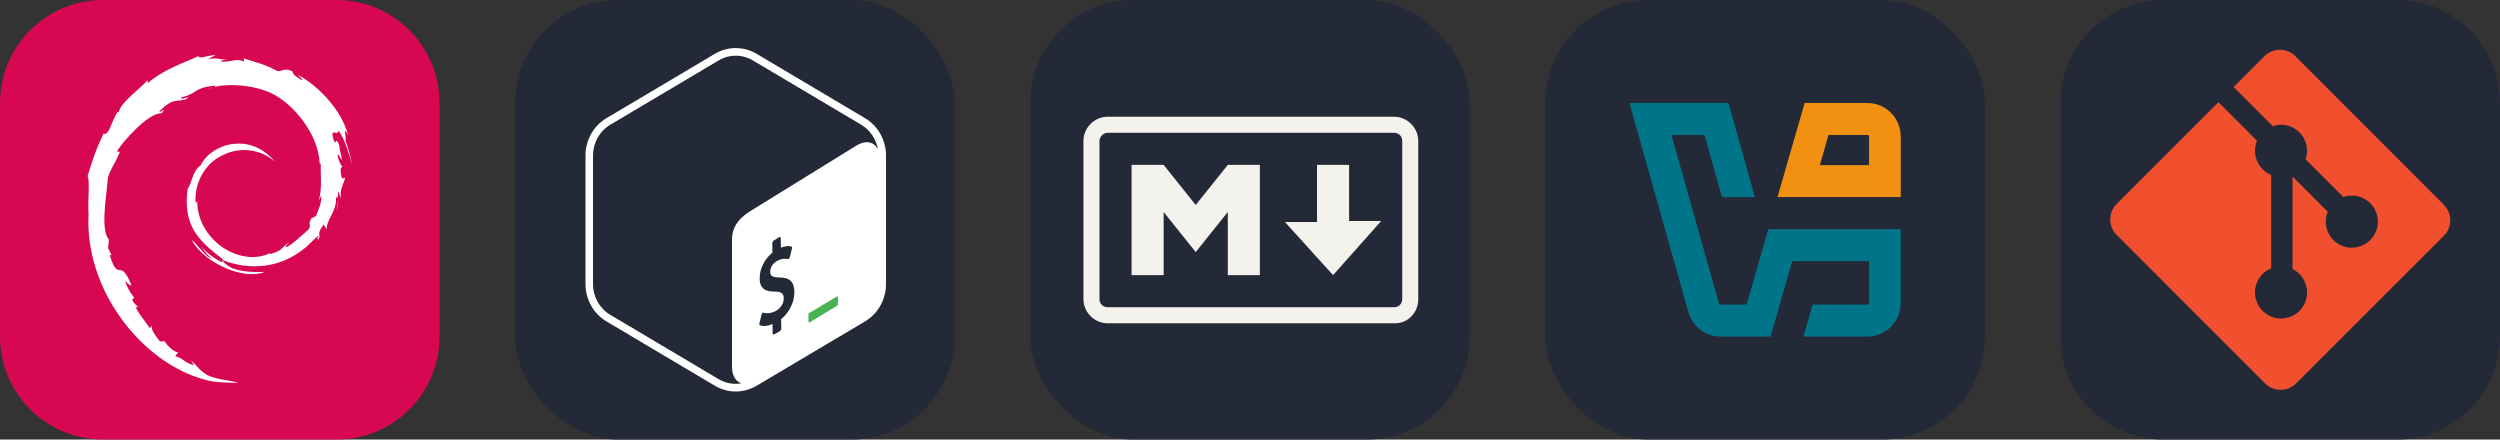
            <svg width="273" height="48" viewBox="0 0 1456 256" fill="none" xmlns="http://www.w3.org/2000/svg" xmlns:xlink="http://www.w3.org/1999/xlink" version="1.1">
        
		<rect x="0" y="0" width="1456" height="256" fill="#333333" stroke="none"/>
        
		<g transform="translate(0, 0)">
            
			<svg width="256" height="256" viewBox="0 0 256 256" fill="none" xmlns="http://www.w3.org/2000/svg">
<g clip-path="url(#clip0_395_16)">
<path d="M196 0H60C26.863 0 0 26.863 0 60V196C0 229.137 26.863 256 60 256H196C229.137 256 256 229.137 256 196V60C256 26.863 229.137 0 196 0Z" fill="#D70751"/>
<path d="M187.105 113.749C187.297 118.903 185.595 121.407 184.056 125.836L181.288 127.207C179.025 131.589 181.513 129.989 179.892 133.473C176.355 136.602 169.175 143.262 166.876 143.872C165.195 143.836 168.013 141.897 168.381 141.139C163.651 144.373 164.585 145.995 157.351 147.964L157.141 147.492C139.308 155.854 114.534 139.286 114.859 116.682C114.671 118.116 114.318 117.757 113.924 118.333C113.003 106.705 119.315 95.026 129.959 90.249C140.37 85.117 152.575 87.22 160.027 94.151C155.934 88.805 147.779 83.137 138.122 83.662C128.657 83.816 119.8 89.808 116.846 96.316C111.999 99.356 111.434 108.04 109.323 109.632C106.478 130.452 114.669 139.444 128.527 150.026C130.702 151.49 129.139 151.714 129.43 152.827C124.827 150.681 120.614 147.439 117.146 143.469C118.987 146.15 120.971 148.757 123.538 150.805C119.195 149.344 113.395 140.325 111.706 139.958C119.188 153.307 142.059 163.37 154.041 158.376C148.497 158.581 141.455 158.489 135.23 156.196C132.607 154.854 129.056 152.079 129.691 151.56C146.039 157.642 162.921 156.164 177.064 144.868C180.665 142.074 184.596 137.323 185.732 137.259C184.022 139.823 186.026 138.492 184.711 140.756C188.291 134.994 183.15 138.409 188.415 130.806L190.359 133.473C189.631 128.686 196.321 122.879 195.64 115.315C197.175 113.002 197.351 117.806 195.724 123.127C197.982 117.224 196.321 116.275 196.899 111.402C197.522 113.041 198.35 114.779 198.772 116.509C197.299 110.803 200.277 106.903 201.018 103.586C200.286 103.266 198.747 106.108 198.391 99.371C198.445 96.444 199.211 97.837 199.504 97.116C198.931 96.786 197.417 94.541 196.499 90.239C197.16 89.225 198.28 92.86 199.188 93.008C198.603 89.588 197.599 86.979 197.556 84.353C194.901 78.828 196.616 85.091 194.467 81.981C191.641 73.205 196.809 79.944 197.16 75.959C201.438 82.135 203.876 91.713 205 95.678C204.144 90.842 202.763 86.156 201.074 81.623C202.377 82.171 198.978 71.675 202.767 78.626C198.723 63.81 185.473 49.966 173.281 43.472C174.769 44.831 176.651 46.538 175.979 46.806C169.911 43.212 170.978 42.928 170.108 41.409C165.174 39.406 164.844 41.574 161.579 41.414C152.266 36.49 150.472 37.013 141.903 33.932L142.292 35.75C136.125 33.702 135.105 36.522 128.441 35.755C128.036 35.441 130.577 34.611 132.671 34.31C126.707 35.095 126.985 33.137 121.149 34.526C122.586 33.521 124.11 32.853 125.643 32C120.781 32.294 114.031 34.82 116.114 32.52C108.182 36.049 94.093 41 86.187 48.387L85.939 46.732C82.316 51.065 70.141 59.672 69.171 65.289L68.202 65.513C66.32 68.694 65.098 72.296 63.603 75.567C61.139 79.754 59.989 77.18 60.34 77.837C55.492 87.632 53.079 95.862 51 102.616C52.481 104.824 51.037 115.91 51.595 124.782C49.163 168.607 82.462 211.154 118.861 220.976C124.196 222.881 132.127 222.812 138.876 223C130.916 220.73 129.888 221.799 122.13 219.105C116.536 216.477 115.311 213.479 111.346 210.051L112.915 212.814C105.144 210.073 108.396 209.422 102.072 207.428L103.748 205.249C101.229 205.058 97.076 201.021 95.941 198.779L93.183 198.888C89.873 194.822 88.107 191.885 88.238 189.609L87.347 191.192C86.339 189.466 75.164 175.922 80.961 179.075C79.884 178.098 78.452 177.481 76.9 174.668L78.08 173.326C75.294 169.748 72.946 165.164 73.126 163.637C74.614 165.638 75.645 166.013 76.669 166.357C69.623 148.941 69.227 165.399 63.894 148.63L65.02 148.54C64.158 147.237 63.629 145.831 62.935 144.446L63.428 139.572C58.358 133.735 62.01 114.731 62.745 104.31C63.248 100.073 66.977 95.561 69.809 88.486L68.084 88.191C71.385 82.457 86.928 65.154 94.13 66.042C97.617 61.677 93.436 66.025 92.753 64.928C100.415 57.029 102.824 59.348 107.994 57.925C113.566 54.629 103.209 59.214 105.851 56.669C115.491 54.218 112.68 51.092 125.253 49.849C126.581 50.599 122.177 51.009 121.072 51.984C129.1 48.067 146.482 48.961 157.777 54.156C170.873 60.259 185.595 78.291 186.178 95.256L186.839 95.433C186.505 102.179 187.875 109.98 185.497 117.143L187.105 113.749Z" fill="white"/>
</g>
<defs>
<clipPath id="clip0_395_16">
<rect width="256" height="256" fill="white"/>
</clipPath>
</defs>
</svg>

		</g>
		
		<g transform="translate(300, 0)">
            
			<svg xmlns="http://www.w3.org/2000/svg" width="256" height="256" fill="none" viewBox="0 0 256 256" id="bash">
<style>
#bash {
    rect {fill: #242938}

    @media (prefers-color-scheme: light) {
        rect {fill: #F4F2ED}
        path:nth-child(2) {fill: #242938}
        path:nth-child(3) {fill: #fff}
        path:nth-child(4) {fill: #3E474A}
        path:nth-child(6) {fill: #fff}
    }
}
</style>
<rect width="256" height="256" fill="#242938" rx="60"/>
<path fill="#242938" fill-rule="evenodd" d="M203.819 68.835L140.679 31.355C133.143 26.882 123.854 26.882 116.318 31.355L53.177 68.835C45.643 73.309 41 81.575 41 90.522V165.483C41 174.428 45.643 182.698 53.18 187.172L116.32 224.645C120.088 226.883 124.29 227.999 128.499 227.999C132.706 227.999 136.909 226.883 140.677 224.645L203.817 187.172C211.353 182.698 215.999 174.428 215.999 165.483V90.522C215.999 81.575 211.353 73.309 203.819 68.835Z" clip-rule="evenodd"/>
<path fill="#fff" fill-rule="evenodd" d="M118.527 220.808L55.387 183.334C49.211 179.668 45.374 172.828 45.374 165.482V90.523C45.374 83.177 49.211 76.337 55.384 72.673L118.527 35.193C121.554 33.396 125.002 32.446 128.499 32.446C131.994 32.446 135.442 33.396 138.472 35.193L201.612 72.673C206.816 75.762 210.326 81.111 211.313 87.11C209.219 82.641 204.496 81.426 198.993 84.641L139.259 121.537C131.811 125.891 126.319 130.777 126.314 139.758V213.362C126.31 218.74 128.482 222.223 131.818 223.233C130.722 223.423 129.617 223.555 128.499 223.555C125.002 223.555 121.554 222.605 118.527 220.808ZM203.819 68.834L140.679 31.356C136.911 29.118 132.704 28 128.499 28C124.293 28 120.086 29.118 116.318 31.356L53.177 68.834C45.643 73.308 41 81.576 41 90.523V165.482C41 174.427 45.643 182.697 53.18 187.171L116.32 224.646C120.09 226.882 124.293 228 128.499 228C132.706 228 136.909 226.882 140.677 224.646L203.819 187.171C211.355 182.697 215.999 174.427 215.999 165.482V90.523C215.999 81.576 211.355 73.308 203.819 68.834Z" clip-rule="evenodd"/>
<path fill="#47B353" fill-rule="evenodd" d="M187.267 172.729L171.545 182.139C171.128 182.382 170.822 182.655 170.819 183.156V187.27C170.819 187.773 171.157 187.982 171.573 187.737L187.539 178.034C187.955 177.791 188.019 177.326 188.022 176.825V173.196C188.022 172.696 187.684 172.486 187.267 172.729Z" clip-rule="evenodd"/>
<path fill="#242938" fill-rule="evenodd" d="M153.788 138.098C154.297 137.84 154.716 138.157 154.723 138.823L154.776 144.262C157.053 143.356 159.031 143.114 160.823 143.528C161.212 143.632 161.384 144.161 161.225 144.789L160.028 149.609C159.935 149.973 159.73 150.341 159.483 150.57C159.379 150.672 159.273 150.751 159.168 150.804C159.007 150.886 158.848 150.912 158.696 150.881C157.878 150.696 155.933 150.271 152.873 151.821C149.663 153.446 148.54 156.235 148.562 158.305C148.589 160.777 149.857 161.526 154.235 161.601C160.069 161.698 162.59 164.247 162.651 170.123C162.711 175.893 159.631 182.089 154.919 185.886L155.023 191.27C155.029 191.918 154.608 192.661 154.099 192.919L150.91 194.756C150.399 195.014 149.98 194.696 149.973 194.048L149.918 188.752C147.187 189.887 144.419 190.161 142.651 189.451C142.318 189.321 142.175 188.829 142.307 188.269L143.463 183.401C143.555 183.017 143.758 182.633 144.034 182.389C144.131 182.294 144.232 182.221 144.333 182.17C144.516 182.078 144.695 182.058 144.847 182.115C146.752 182.757 149.189 182.457 151.532 181.271C154.509 179.765 156.5 176.729 156.469 173.713C156.44 170.976 154.959 169.839 151.356 169.812C146.77 169.825 142.495 168.921 142.424 162.17C142.367 156.612 145.257 150.828 149.832 147.171L149.775 141.736C149.768 141.068 150.176 140.333 150.701 140.069L153.788 138.098Z" clip-rule="evenodd"/>
</svg>

		</g>
		
		<g transform="translate(600, 0)">
            
			<svg width="256" height="256" viewBox="0 0 256 256" fill="none" xmlns="http://www.w3.org/2000/svg" id="markdown">
<style>
#markdown {
    rect {fill: #242938}
    path {fill: #F4F2ED}
    
    @media (prefers-color-scheme: light) {
        rect {fill: #F4F2ED}
        path {fill: #242938}
    }
}
</style>
<rect width="256" height="256" rx="60" fill="#242938" />
<path d="M212.572 188.269H45.012C37.422 188.269 31 181.848 31 174.257V82.012C31 74.422 37.422 68 45.012 68H211.988C219.578 68 226 74.422 226 82.012V174.257C226 181.847 220.161 188.269 212.572 188.269ZM45.012 77.341C42.676 77.341 40.341 79.676 40.341 82.012V174.257C40.341 177.176 42.676 178.928 45.012 178.928H211.988C214.907 178.928 216.659 176.593 216.659 174.257V82.012C216.659 79.093 214.324 77.341 211.988 77.341H45.012ZM59.024 160.246V96.024H77.706L96.389 119.378L115.072 96.024H133.754V160.246H115.072V123.464L96.389 146.818L77.706 123.464V160.246H59.024ZM176.374 160.246L148.35 129.302H167.033V96.024H185.716V128.719H204.398L176.374 160.246Z" fill="#F4F2ED"/>
</svg>

		</g>
		
		<g transform="translate(900, 0)">
            
			<svg width="256" height="256" viewBox="0 0 256 256" fill="none" xmlns="http://www.w3.org/2000/svg" id="virtualbox">
<style>
#virtualbox {
    rect {fill: #242938}

    @media (prefers-color-scheme: light) {
        rect {fill: #F4F2ED}
    }
}
</style>
<rect width="256" height="256" rx="60" fill="#242938"/>
<path d="M151.021 60L135.221 114.767H207V79.664C207 73.855 204.531 68.605 200.581 65.032C198.915 63.51 197.032 62.299 194.996 61.46C192.712 60.497 190.027 60 187.559 60H151.021ZM164.908 78.639H187.805C188.207 78.639 188.546 78.98 188.546 79.384V96.159H159.878L164.908 78.639Z" fill="#F29111"/>
<path d="M49 60L83.13 181.12C83.995 184.133 84.766 185.718 85.908 187.395C86.309 188.016 86.772 188.576 87.235 189.135C88.377 190.502 89.673 191.651 91.123 192.614C92.728 193.701 94.332 194.509 96.153 195.099C98.282 195.783 100.165 196 102.695 196H131.179L143.8 152.075H188.546V176.616C188.546 177.02 188.207 177.361 187.805 177.361H155.681L150.311 196H187.528C192.589 196 196.971 194.198 200.365 191.185C204.439 187.582 207 182.487 207 176.367V133.436H129.852L117.23 177.361H101.276L73.472 78.639H92.697L102.88 114.767H122.075L106.645 60H49Z" fill="#00758A"/>
</svg>
		</g>
		
		<g transform="translate(1200, 0)">
            
			<svg width="256" height="256" viewBox="0 0 256 256" fill="none" xmlns="http://www.w3.org/2000/svg" id="git">
<style>
#git {
    path.rect {fill: #242938}

    @media (prefers-color-scheme: light) {
        path.rect {fill: #F4F2ED}
    }
}
</style>
<path d="M196 0H60C26.863 0 0 26.863 0 60V196C0 229.137 26.863 256 60 256H196C229.137 256 256 229.137 256 196V60C256 26.863 229.137 0 196 0Z" fill="#242938" class="rect" />
<path d="M223.295 119.23L136.838 32.738C135.655 31.553 134.249 30.613 132.702 29.971C131.155 29.33 129.496 29 127.822 29C126.148 29 124.489 29.33 122.942 29.971C121.395 30.613 119.989 31.553 118.806 32.738L100.86 50.691L123.633 73.474C128.93 71.616 134.995 72.885 139.214 77.108C141.223 79.121 142.626 81.659 143.262 84.432C143.898 87.205 143.741 90.101 142.81 92.789L164.76 114.748C170.07 112.916 176.196 114.097 180.434 118.351C181.844 119.761 182.962 121.435 183.725 123.278C184.487 125.12 184.879 127.094 184.879 129.088C184.878 131.082 184.486 133.056 183.723 134.899C182.959 136.74 181.841 138.414 180.431 139.824C179.022 141.234 177.349 142.352 175.508 143.114C173.666 143.878 171.693 144.27 169.699 144.269C167.706 144.269 165.732 143.876 163.891 143.113C162.05 142.35 160.376 141.231 158.967 139.821C154.512 135.363 153.411 128.801 155.663 123.309L135.193 102.83V156.722C136.679 157.457 138.036 158.428 139.214 159.595C140.623 161.004 141.741 162.677 142.505 164.52C143.267 166.361 143.659 168.335 143.659 170.329C143.659 172.323 143.267 174.297 142.505 176.139C141.741 177.981 140.623 179.655 139.214 181.065C137.806 182.474 136.132 183.593 134.292 184.355C132.45 185.118 130.477 185.511 128.484 185.511C126.491 185.511 124.518 185.118 122.677 184.355C120.836 183.593 119.162 182.474 117.753 181.065C116.343 179.655 115.224 177.982 114.46 176.141C113.696 174.298 113.303 172.323 113.303 170.329C113.303 168.335 113.696 166.361 114.46 164.519C115.224 162.676 116.343 161.003 117.753 159.595C119.22 158.134 120.848 157.025 122.723 156.282V101.889C120.916 101.146 119.22 100.051 117.753 98.577C115.623 96.448 114.174 93.733 113.592 90.777C113.011 87.82 113.322 84.758 114.486 81.98L92.023 59.519L32.739 118.766C31.554 119.951 30.613 121.357 29.972 122.905C29.33 124.454 29 126.113 29 127.789C29 129.465 29.33 131.125 29.972 132.673C30.613 134.221 31.554 135.628 32.739 136.812L119.202 223.298C120.385 224.483 121.791 225.423 123.338 226.065C124.885 226.706 126.544 227.036 128.218 227.036C129.892 227.036 131.551 226.706 133.098 226.065C134.645 225.423 136.051 224.483 137.234 223.298L223.295 137.338C224.48 136.154 225.421 134.747 226.062 133.199C226.704 131.651 227.034 129.992 227.034 128.316C227.034 126.64 226.704 124.979 226.062 123.431C225.421 121.883 224.48 120.476 223.295 119.292" fill="#F1502F"/>
</svg>

		</g>
		</svg>